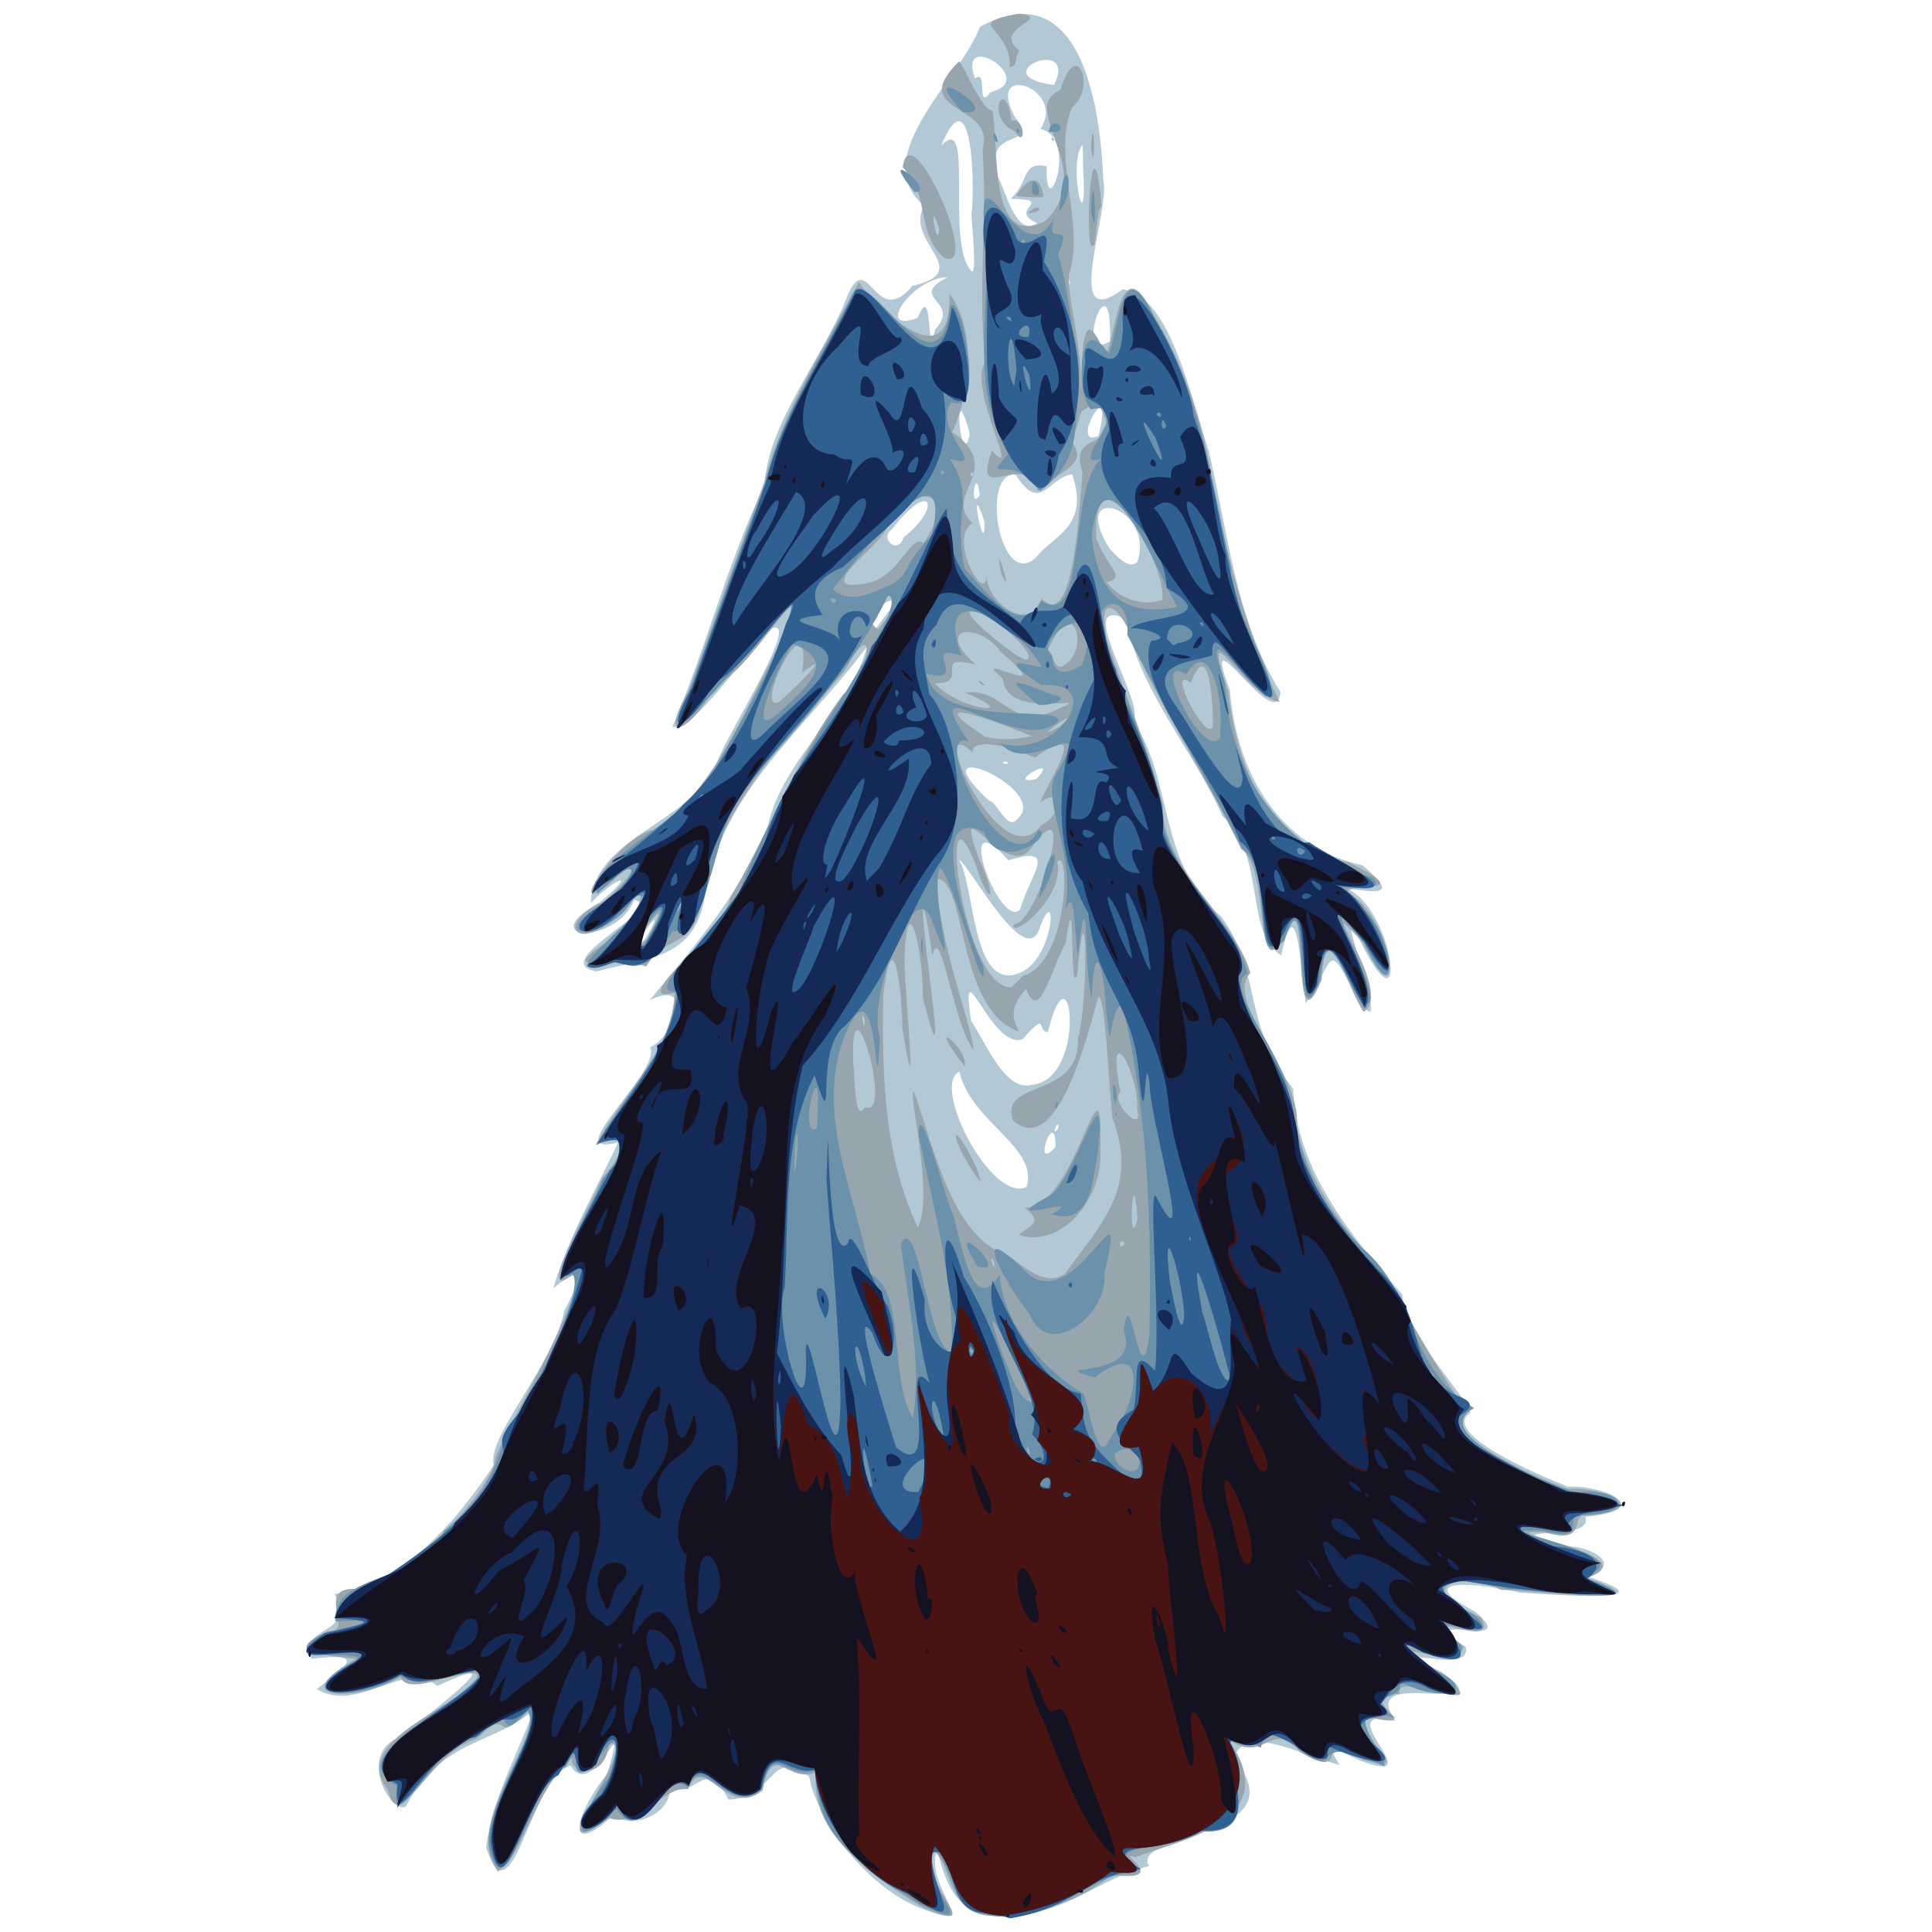 <svg xmlns="http://www.w3.org/2000/svg" viewBox="0 0 500 500"><path d="M260.14 496.102c-12.75-.557-14.937-7.628-17.624-17.183-3.727 9.292 13.107 22.084-4.98 14.617-14.686-6.222-26.355-23.71-28.126-33.745-10.207-7.945-8.684 5.59-20.852 5.94-6.238-11.613-8.405.206-15.23-3.2.627 7.08-10.349 11.28-14.355 7.117-14.037 12.61-9.252-1.897-1.787-10.543 5.7-20.483-3.46 7.836-9.57-2.163-10.72 3.552-14.94 41.246-21.817 21.24 1.561-12.946 9.125-26.208 12.205-35.575-10.331 9.022-23.81 7.352-32.955 24.872-3.593 2.533-13.463-14.207-.717-18.275 7.043-6.334 30.396-23.107 8.876-12.862-8.44-7.183-20.54 7.365-31.236.779 9.096-6.843 12.133-9.388-1.409-7.832-2.8-9.515 11.28-5.286 6.075-16.748 18.088-2.859 31.61-19.082 41.143-33.335-1.936-7.401 15.887-26.546 18.258-40.057 3.793-6.829 5.747-13.08-2.839-5.73 3.567-12.818 12.74-28.762 16.75-37.767-15.89 4.16 11.042-17.778 8.363-24.621 6.76-3.466 11.243-17.903-.208-12.146 12.397-14.982 23.048-27.028 30.597-45.117 3.975-17.731 21.09-29.306 25.718-46.49-15.006 20.443-38.166 37.87-42.047 64.921-2.682 16.094-14.932 15.689-28.039 19.214-13.174-2.501 18.6-16.34 9.846-18.544-4.934 12.108-26.649 10.471-8.85.568 10.347-8.719 3.627-6.027-2.449.237 1.029-17.699 26.845-20.47 32.995-37.261 3.616-8.498 21.178-36.181 14.015-33.834-7.48 6.764-20.016 26.585-25.877 25.52 8.826-20.496 14.126-42.343 23.842-62.492.78-15.892 14.602-32.1 20.911-47.68 5.855-15.508 7.288 8.053 17.397-3.947 16.49-3.904-2.3-11.232 2.976-20.733-14.9-12.712 9.35-32.617 14.495-46.318 26.403-14.315 31.192 21.377 31.891 39.556 1.95 8.188-10.914 40.208 4.95 28.426 12.208 1.218 17.772 28.075 22.242 41.43 4.99 20.36 6.872 43.957 18.66 62.756-.904 12.015-21.577-22.683-13.077-.506 1.657 21.31 12.638 40.583 34.342 45.354 9.743 8.219 3.76 7.038-4.517 5.884 12.423 4.312 16.777 39.169 4.388 14.68-10.158-19.792 10.778 32.458-1.901 12.784-7.384-14.813-5.236-8.509-12.659 2.383-1.188-6.682-2.187-31.91-6.382-12.423-9.574-5.783-3.845-26.14-15.2-36.044-7.486-17.027-22.11-33.38-24.791-50.898-14.411-7.054 5.172 22.143 1.718 26.253 10.88 16.77 5.934 36.206 22.76 50.655 10.697 14.607 5.32 27.982 18.6 44.516.848 21.049 14.692 37.798 28.243 53.276.832 10.46 15.227 24.487 17.64 30.557-7.975 5.354 17.697 16.159 25.094 19.136 10.63-.223 22.696 6.063 4.642 7.86 2.466 7.124-25.626 1.536-6.2 7.7 5.818-.956 17.53 4.53 6.41 7.67 23.745 7.433-9.075 4.716-17.276 4.212-9.067-2.262-29.416-4.545-11.427 4.968 12.788 10.871-17.919-1.21-2.435 9.137 1.717 8.13-24.11-2.407-6.312 6.412 17.979 12.94-22.826-2.235-11.827 12.7-18.248-4.33 9.14 16.604-7.893 10.767-4.849-1.728-11.329-6.422-6.597.653-11.064-2.957-24.53-10.823-27.444-1.668 17.563 20.754-26.95 18.954-21.927 27.828-14.196 3.706-20.123 12.006-37.21 13.159zm5.504-188.924c3.336-10.19-14.357-16.733-17.354-29.844-7.52 3.555 8.422 34.19 17.354 29.844zm7.524-10.34c.085-11.143-6.475 7.263 0 0zm.696-4.76c.363-3.385-2.247 2.796 0 0zm-6.732-11.368c14.44-1.293 10.154-38.532 4.055-13.586-3.046-.155.187-5.843-6.472 1.784-8.075 3.228-16.47-25.038-13.399-4.671 3.435 4.777 8.818 18.706 15.816 16.473zm-3.58-28.787c9.478-3.313 10.213-24.456 5.605-11.982-3.587 11.962-18.447-16.455-20.96-17.424 4.146 6.915 3.322 33.898 15.355 29.406zm-96.425-9.192c5.572-9.276-.766-2.486-1.938 2.316zm96.889-7.397c2.307-8.562 10.397-16.923-3.006-12.669-15.059-16.875-2.216 18.494 3.006 12.67zm-.546-23.544c8.425-7.817-26.975-22.608-7.553-4.638 2.436.558 4.702 8.246 7.553 4.638zm4.768-10.205c6.593-7.097-8.93 2.076 0 0zm-7.367-4.001c-.222-1.31-2.883.437 0 0zm-31.946-37.996c7.505-8.62-6.697-1.847-2.485 3.794l.362-.87zm39.282-15.401c4.059-5.383 14.021-7.86 9.237-21.444-6.292.884-8.087 10.4-14.671.003-9.303-.289-3.864 30.416 5.434 21.44zm26.21 1.116c4.465-14.361-18.022-20.753-7.262-3.295 1.321 1.265 5.023 5.891 7.263 3.295zm-60.582-6.208c10.108-7.994 7.264-15.371-3.032-2.084-3.316 2.245 1.545 6.806 3.032 2.084zm20.951-4.08c-4.536-13.714.277 10.982 0 0zm-1.227-6.907c-.947-8.704-2.918 4.59 0 0zm-2.571-15.76c-4.708-17.81-2.367 10.993 0 0zm33.286.487c4.57-18.025-8.087 3.501 0 0zm2.973-24.502c.703-23.263-9.862 6.164 0 0zm-45.197-3.135c6.9-7.537-7.483-7.866 3.136-13.436-8.906-.002-19.13 14.719-7.713 10.529 4.224-10.494 2.111 12.282 4.577 2.907zm34.907-11.94c-.866-3.309-1.507 2.635 0 0zm-25.564-17.383c1.081-9.182-.044-36.825-7.824-18.164 8.773-9.305 1.023 24.915 7.721 32.291 1.628 2.475.27-12.36.103-14.127zm17.006 1.89c-8.036-3.593 5.222-6.078-6.846-6.307 4.92-4.538 2.811-9.8 9.341-8.41-.568 16.167 8.585-7.124-1.62-9.702 6.936-10.462-14.562-17.758-6.615-3.053 7.055 8.836-8.933 1.666-4.296 15.703 1.9 3.242 4.56 15.537 10.036 11.77zM280.138 37.5c-4.055 4.755 1.476 27.46.146 5.525l-.01-2.695-.137-2.83zm-6.837-1.562c-1.25-1.805-1.874 1.748 0 0zm-17.005-12.065c12.888-3.147-8.808-16.755-3.962-3.526 3.446-2.842.196 8.678 3.962 3.526zm16.535-1.884c6.324-13.353-19.044-2.406 0 0z" fill="#b2c9d5"/><path d="M258.681 495.807c-13.712.815-11.586-11.796-16.784-16.634-4.822 8.28 14.75 21.928-2.952 14.587-12.777-7.928-29.93-19.424-27.654-35.09-7.803 3.135-11.29-8.581-13.912 4.658-9.362 7.693-15.034-10.255-19.317-.272-5.595-1.409-13.132 10.452-20.462 7.395-20.526 15.07 8.758-19.815.093-19.316-1.297 10.795-11.621 7.023-9.379 3.6-9.322 7.265-12.757 25.022-19.416 29.633-9.617-12.506 12.118-35.375 7.64-41.344-9.804 9.728-3.415-2.42-13.273 7.023-12.206 3.518-20.153 25.509-22.832 13.233-10.01-12.548 15.99-20.285 23.262-28.807.328-5.35-18.068 5.696-20.03-.51-9.822 6.332-30.71 6.57-12.447-4.11 5.437-1.589-23.576-.061-6.179-7.805 7.33.713-4.828-12.432 8.68-10.687 13.737-5.892 33.048-24.222 34.635-34.481 4.637-11.524 18.231-31.968 22.09-48.931-14.715 13.638 2.979-16.883 5.403-23.08 6.24-7.474 7.358-11.876-1.691-8.596 7.9-14.533 19.958-24.715 20.434-39.33-12.971 3.167 13.163-16.037 14.35-24.527 10.425-17.64 17.07-36.27 29.307-52.775 7.267-5.786 8.643-21.615.394-6.03-15.87 18.514-34.366 36.94-37.688 62.363-2.754 9.378-8.62 6.03-13.768 14.155-7.89-3.049-25.03 3.183-9.023-7.029 8.552-6.692 11.309-19.316 1.025-5.403-10.153 8.676-15.51 1.239-2.928-4.393 6.938-5.66 12.865-15.198.827-3.967-11.813 8.845 5.265-15.46 12.88-14.5 16.69-12.786 23.518-33.261 33.338-51.15 7.246-20.026-9.964 11.754-18.237 13.41-5.019 11.396-15.651 17.127-6.82 1.545 6.445-17.793 13.2-36.688 19.514-53.803 4.356-17.55 15.651-35.188 24.49-51.8 3.856 5.536 24.212 26.472 23.446 2.904 7.518 9.987 4.953 27.52.706 35.858 14.2 9.737-2.906 16.294 5.29 23.556-6.778 4.218 4.05 22.555 3.612 12.913-.457 7.43 11.058 16.022 14.295 6.663 8.455 8.738 9.692-24.083 10.566-32.676-4.247-12.058 12.105-4.282 3.76-18.31-6.057 3.97-2.767.229-6.6 10.337 4.386 5.822-2.208 7.113-8.69 12.79-3.125-11.267-17.283 4.628-11.947-10.449 8.018 8.653-6.335-15.892-1.74-22.923-1.938-18.054.63-38.104-.679-55.052 3.631-12.042-19.697-9.128-6.294-22.546.583-1.912 5.3 11.81 8.843 12.599 1.843 8.43-1.287 36.093 13.606 28.563 13.976-13.173-7.33-29.194 4.002-33.961 4.224-14.05 9.415-.569 3.018 4.483-5.343 12.883 3.497 30.153-.805 43.323-.372 7.064 3.771 19.442 2.926 29.771.728-2.57-.638-27.27 6.627-8.618 2.852-7.605 3.985-28.013 12.324-10.86 8.207 13.264 13.419 30.19 15.515 44.691 3.534 18.845 9.344 39.342 17.099 55.56-9.177-1.589-20.978-25.853-13.27-2.629 2.275 19.567 10.233 39.37 31.162 44.162 18.677 9.128-.536 4.639-.375 7.962 11.342 4.4 15.62 36.312 4.091 12.85-14.68-16.276 8.595 12.508.166 17.87-4.5-6.535-9.637-27.166-10.89-8.279-8.53 20.686-2.668-29.15-9.314-11.307-8.413 14.12-3.773-17.482-11.455-22.52-8.57-17.847-19.724-34.501-27.775-52.474-1.28-7.386-9.96-17.161-7.095-1.931 5.305 16.197 10.316 26.433 14.64 43.29-.522 15.892 18.352 28.59 22.582 43.16-7.03 7.322 13.205 25.752 12.06 39.62 2.577 13.87 10.774 25.295 24.051 40.294 5.183 10.566 15.19 26.984 19.924 33.682-7.82 5.84 19.473 17.694 26.149 19.921 9.694-.689 22.313 5.659 4.784 6.925-4.686-.536.921 7.639-10.698 4.33-17.48-.823 28.41 5.947 10.75 11.79 23.674 8.042-14.644 3.172-22.154 3.063-11.87-5.274-23.153.158-5.185 7.13 5.32 9.808-20.128-4.768-4.496 7.617-1.598 7.592-25.273-5.456-6.01 6.82 16.725 13.19-12.84-1.552-10.494 5.413-13.958-.328 9.132 10.028-8.546 5.872-3.475 5.117 13.688 15.419-.995 11.18-13.654-9.078-2.212 6.35-16.301-2.059-7.414-8.886-9.014 3.31-18.437-3.132 14.414 20.853-11.307 25.535-24.188 30.368-5.438-1.757 9.707 6.485-6.043 4.56-5.12 4.554-17.312 10.68-29.088 10.604zm111.47-140.2c-2.13-.431 1.51 2.204 0 0zm-94.53-25.993c9.234-12.772 19.166-22.093 12.337-40.059-1.14-9.05-1.763-31.402-3.69-31.72-2.894 10.344-10.745 42.36-22.179 32.07-3.344-10.847 17.329-5.132 16.883-21.14 2.855-10.1 2.249-44.388-.176-16.526-2.173 6.74-.326-27.825-2.975-8.241-3.75 6.51-6.796 21.1-10.255 11.965-4.256 4.668-3.682 7.398-1.918 10.968-15.852-5.278-13.519-38.749-20.906-39.436-.783 13.33 9.175 39.206 9.254 44.358-5.567-7.424-8.413-33.657-10.766-24.541-.747-7.127-3.616-21.099-1.824-4.602.724 8.552 5.836 41.275-.604 15.275.405-10.506-4.18-31.098-4.726-8.946.11 9.102 3.822 43.781-.573 16.957-.019-10.404-2.555-28.602-4.92-8.387-.36 20.26.142 41.427 8.946 60.078 4.363-8.381-2.888-36.203-.972-35.093 5.716 16.367 10.085 37.785 24.822 42.621 3.715 2.74 9.407 7.986 14.242 4.399zm-11.893-9.957c1.83-2.177 7.129-3.126 1.336-7.143 13.582.929 20.538-45.12 19.697-14.566.834 11.188-9.235 25.18-21.033 21.709zm-10.94-14.963c-7.629-10.91-6.712-16.694-.085-2.44l1.16 3.596zm-3.188-28.771c-11.198-14.477 1.448-4.122 0 0zm7.615 50.542c-1.923-3.063.803 4.21 0 0zm33.878-4.671c-1.645-2.173-1.729 2.596 0 0zm3.297-6.576c-1.39-17.264-2.505 10.967 0 0zm-.08-28.115c.386-10.297-8.344-24.292-4.33-4.505-2.922 2.458 6.163 11.432 4.33 4.505zm-70.487-.605c7.797 3.575-4.19-37.514-2.969-10.892.377 1.221.14 15.842 2.969 10.892zm0-22.525c-1.47-4.042-.058 4.993 0 0zm41-11.48c11.882-3.375 12.086-33.951 8.787-29.407 2.07 9.04-12.178 20.42-11.277 16.101 5.916.67 17.387-38.009 4.285-19.374-6.61 8.194-20.345-17.274-13.336 2.262 4.968 10.544 3.187 13.944-.94 1.323-9.953-24.716-3.214 33.047 9.461 32.107zm-97.412-9.506c10.032-18.407-9.159 8.717 0 0zm9.063-9.408c-.098-2.74-2.404 3.93 0 0zm92.98-19.981c5.3-2.517 5.813-10.342-.299-5.94 3.717-8.155 12.55-21.306-1.385-11.569-7.393-3.607-16.779-4.978-15.957-1.275-12.854-12.122 7.268 33.054 17.642 18.784zm-2.405-23.056c-5.318-2.267-31.544-12.583-12.18.07 3.938 1.151 8.217.69 12.18-.07zm7.131-2.505c8.28-6.973-9.672 5.377 0 0zm39.716.205c.046-7.802-1.165-23.312-5.734-11.541-6.498-4.848 3.627 15.091 5.734 11.541zm-42.158-3.866c15.712-6.522-11.155 3.387-12.209-8.796-9.883-8.077 15.885 6.972-.438-6.77-5.725-8.024-17.75-6.728-6.59 3.18-11.862-3.067-.883 4.884-10.557 4.84 6.075 7.004 23.652 9.01 7.802 2.438 9.437-1.478 12.142 9.407 21.992 5.108zm-18.18-7.562c-1.208-1.92 3.573 2.044 0 0zm-51.95 4.875c2.996-2.632 15.457-14.621 5.973-7.63 2.835-20.96-13.143 10.514-5.974 7.63zm73.671-9.49c6.96-3.633 2.687-19.832-4.169-3.696 1.296-.997 1.405 5.543 4.17 3.696zm-9.25-3.105c-5.9-9.55-25.505-17.37-7.947-3.235 1.212.81 9.436 7.946 7.948 3.235zm-38.745-6.334c15.798-19.024-8.437-4.04 0 0zm73.567-7.516c.912-10.546-18.335-41.552-17.146-15.879 2.886 7.687 8.094 10.153 2.651 11.272 3.225 4.346 9.422 6.423 14.495 4.607zm-75.844-4.453c8.095-2.056 10.53-12.724 14.007-10.255 9.776-13.917-3.053-16.622-9.632-3.677-1.434 4.25-20.788 17.383-4.375 13.932zm27.09-28.085c-1.246-1.749-1.246 1.749 0 0zm7.122 26.019c-2.654-11.921 3.587 7.427 0 0zm-14.984-82.077c-7.312-6.518-3.385-16.203-10.598-23.358 1.847-14.814 20.914 28.127 10.598 23.358zm-1.157-7.48c-3.16-9.716-.473 6.582 0 0zm39.06 3.946c-1.19-8.898.919-32.879 2.974-9.672-1.76.909-.945 13.02-2.973 9.672zm-16.055-7.99c3.004-3.132 4.792-.002 0 0zm-3.053-4.507c3.528-5.739 6.666-4.833 6.965.432-2.328-.027-4.667.14-6.965-.432zm19.289-12.973c1.088-11.142 1.088 11.143 0 0zm-19.735-3.641c-7.886-3.633-2.418-15.018-.8-2.727 3.421-1.218 3.96 7.678.8 2.727zm-1.275-16.67c.546-10.494-12.787-10.993 2.462-13.787 9.202 1.24-7.706 3.757.123 9.61-1.19.572-.54 4.587-2.585 4.177z" fill="#96a5ae"/><path d="M259.652 496.027c-14.254-.11-11.888-11.648-17.875-17.586-5.148 9.49 14.485 23.088-4.088 14.133-12.098-8.286-29.262-17.917-25.354-34.982-8.82 4.622-11.783-8.444-15.444 5.716-8.883 6.575-15.047-10.265-18.84-.75-6.147-5.692-11.453 16.31-18.53 5.538-13.852 13.656-9.038.515-1.867-8.13 4.164-14.326 1.298-10.095-5.433-1.886-6.772 3.907.387-11.847-5.82-.823-9.636 3.42-15.085 39.746-19.92 20.478-.717-11.55 14.198-30.809 10.03-35.043-9.236 10.272-2.061-4.476-12.396 6.485-10.648-.195-23.345 29.33-21.409 12.99-15.356-7.966 18.352-21.095 22.18-30.104-9.227 1.86-16.937 4.761-21.327 1.664-9.498 6.065-30.453 6.736-12.325-3.512 8.011-4.082-23.709 1.317-6.965-7.744 8.196-1.464 15.804-3.914 2.564-2.823-1.156-13.155 23.408-9.63 28.092-23.442 11.949-9.635 13.838-18.108 16.206-25.923 7.6-10.275 21.098-38.111 16.75-40.707-8.33 5.56 5.927-18.106 7.998-24.271 5.802-6.5 9.06-13.755-1.493-9.041 8.308-14.453 19.408-24.642 20.691-39.592-10.228.336 15.27-18.872 16.943-27.811 7.433-17.667 15.896-33.172 26.454-49.067 3.838-6.719 15.758-24.692 11.35-25.664-7.31 15.349-19.84 30.424-32.219 44.008-14.051 9.83-11.448 40.755-23.359 43.003.898-3.31-5.907 13.666-13.99 7.491-25.286 9.013 16.98-18.373 3.922-16.748-4.787 11.135-25.12 12.42-7.787 1.649 10.36-8.387 8.653-13.24-1.656-2.263-3.934-7.605 24.164-19.666 30.032-31.703 7.09-13.096 19.622-34.339 20.052-43.171-8.955 8.93-24.074 29.828-29.717 30.5 8.643-20.203 14.447-41.515 23.306-61.624 2.893-16.962 14.945-33.381 22.382-49.563 4.081-7.183 22.044 29.38 25.207 3.369 2.97-2.896 9.106 29.22.297 24.888-5.497 7.34 10.313 18.025-.535 14.738 6.846 10.328.695 13.817 3.882 28.432 4.776 5.1 14.778 18.808 19.766 8.288 12.09 8.096 6.793-29.132 15.643-36.747-9.747 3.504 10.107-15.524-2.76-12.762-3.759-3.75-3.525-26.714 4.73-14.272 2.95-9.269 3.69-27.282 12.416-8.112 11.511 19.903 14.264 41.793 19.185 63.548-1.357 9.47 15.084 32.161 9.006 33.184-7.326-6.245-16.999-21.85-10.637-3.574 1.114 24.489 15.462 43.418 38.352 50.529 5.136 6.104-18.379-2.27-2.72 8.03 8.825 7.177 9.515 28.53.476 8.835-17.088-22.497 9.537 21.28-1.012 14.935-4.95-7.238-8.854-21.874-10.496-5.295-7.593 18.975-2.081-31.273-9.242-10.315-9.062 9.257-2.33-18.258-10.886-23.909-9.477-18.621-20.213-36.835-29.722-55.203 1.215-13.366-12.643-8.327-4.821 3.744 4.618 14.245 9.773 24.47 13.847 40.093-1.362 15.657 18.574 29.072 22.08 43.717-7.346 3.728 12.012 23.253 10.539 33.78 4.77 15.708 5 22.205 18.818 36.995 15.606 13.271 10.791 30.25 29.29 41.813-12.361 6.466 17.973 19.086 26.301 21.874 12.37-1.663 16.139 5.81 1.387 5.71-5.012.174 2.48 7.273-9.866 4.121-20.625-.974 30.001 6.413 10.002 11.843 24.886 8.747-11.45 2.825-19.318 3.237-10.453-4.377-26.127-2.323-8.33 6.683 9.778 10.3-20.121-4.61-3.55 7.807 1.898 10.922-24.761-8.869-9.298 5.38 16.975 6.938 3.35 9.984-6.952 3.82 3.213 6.127-12.652 2.646-.548 9.741-15.594-4.314-3.491 7.848-2.955 12.447-10.185-4.298-12.895-5.104-15.89-1.397-7.13-.192-13.46-13.82-16.196-3.373-20.697-11.572 7.8 23.304-15.463 21.621-8.789 6.1-26.848 2.273-16.095 10.25-12.753.775-18.51 11.235-35.07 11.825zm34.837-120.962c-15.074-1.56 3.454 13.53 0 0zm-27.776 1c-1.173-4.436-1.555 1.535 0 0zm20.762-4.205c7.16-9.092 9.871-26.322-4.13-15.355-14.64-4.055 12.35 1.194 7.49-12.024 1.546-14.984 4.315 18.972 6.634 1.017.53-28.59-.24-57.764-7.064-85.586-3.665 1.349-2.495 16.611-4.149 1.533-.473-10.946-3.08-19.942-3.699-3.216-2.162-6.1-.715-35.396-3.62-10.87-1.172-8.973-.633-17.958-3.324-11.77 2.95-14.307-6.268-28.675-2.371-35.138 10.752-18.18-6.632 1.286-14.321-8.122 14.488 4.595 28.06-16.209 10.622-15.021-13.06-8.582-2.898-4.891.065-4.637-7.462-13.301-28.458-23.186-20.734-2.892-11.157-3.922 2.575 7.575-9.208 4.575 3.875 14.674 34.583 7.798 34.287 12.21-9.681 9.778-37.878-15.76-23.315 5.265-10.546-3.519 9.76 38.973 18.114 23.004 4.653 1.216-10.248 11.676-14.11.462-15.706-7.526-4.03 27.171-.13 34.882.962 12.336-8.088-24.164-11.288-25.591-2.94 7.467 5.573 33.088-1.743 14.54-4.266-15.445-17.43 19.752-13.745 29.453-1.374 24.384.095-21.91-8.758-1.377-8.672 20.223 2.62 42.121 6.26 62.441 9.453 4.93 4.625 26.416 11.016 37.525 2.41-14.992-1.183-29.041-3.086-45.258 4.538-8.613 6.826 26.842 13.079 28.15.914-18.345-4.886-37.938-8.481-56.36.072-11.097 7.33 18.289 9.026 21.066 2.49 9.342 5.17 25.67 11.94 15.171.85 14.059 13.734 26.319 21.518 30.598 1.622 2.408 3.696 20.544 7.225 11.325zm-21.216-32.111c-6.146-7.543-15.79-25.462-1.206-11.049 12.98 13.724 27.39-27.228 20.735 1.005 1.156 10.048-14.39 23.075-19.529 10.044zm-13.31-12.045c-9.487-15.121 9.737 3.064 0 0zm19.241-13.505c10.432-5.909-17.244 4.347.063-5.122 6.37-5.04 14.4-35.337 11.89-10.98-1.235 6.63-1.678 19.593-11.953 16.102zm16.504-26.04c.704-1.298.218 2.102 0 0zm-15.63-1.759c1.419-3.715.338 2.231 0 0zm15.47-.556c-1.643-9.302 1.458-3.654 0 0zm-50.161-40.785c.301-8.636.925 8.413 0 0zm30.485-12.399c2.94-17.76 7.55-12.55 0 0zm-.4-50.434c-6.949-5.944-9.008-7.626 4.12-2.345 5.854 1.128-3.335 3.345-4.12 2.345zm-1.25 180.631c-3.148-8.069-15.862-34.914-7.691-12.306 1.629 3.557 3.828 12.178 7.69 12.306zm104.316-6.084c-2.283-4.883-3.295 1.025 0 0zm-119.697-7.439c-2.204-.927-.156 2.386 0 0zm-45.375-52.604c-.184-13.547-1.868 17.034-.175 2.688zm5.15-9.197c.839-17.01-5.322 7.723-.12 4.42zm-44.738-43.279c12.78-22.703-9.118 6.376 0 0zm9.243-9.487c2.375-7.614-5.072 7.317 0 0zm139.577-43.787c1.31-10.125-2.642-26.693-8.698-16.407-9.842-6.466 4.48 22.706 8.698 16.407zm-113.87-6.778c9.814-8.56 13.412-13.57 3.394-17.575-2.366 2.248-13.564 27.231-3.393 17.575zm78.184-12.018c7.294-20.333-13.795-6.803-7.709-2.556.152 5.99 4.668 4.444 7.709 2.556zm24.72-15.083c-4.831-7.902-18.874-44.863-22.208-18.342 1.567 13.316 6.6 21.307 22.208 18.342zm-88.206-1.764c-2.705-2.107-1.195 2.271 0 0zm9.591-2.189c11.302-4.044 5.207-4.562 15.04-14.582 6.099-26.897-19.916 6.556-25.659 13.937 2.77 2.678 7.43 2.325 10.619.645zm18.438-30.93c-1.874-1.747-1.25 1.806 0 0zm23.121 3.223c-6.421-8.154-13.719.303-6.49-8.305-11.124-16.306-3.978-39.554-6.463-58.644-1.684-21.61 10.012 14.155 18.19-2.324-2.776 9.034 5.272-.396.89 9.816 2.088 5.458 3.803 19.35 5.205 31.024-.592 14.818.427 22.306-9.815 30.085zm-2.404-62.664c-.925-2.454-1.514 1.768 0 0zm17.11-8.194c.66-16.158 1.919 11.889 0 0zm-8.214.132c1.108-18.094 4.911-5.795 0 0zm-37.496-5.044c-10.67-13.018 6.394.325 0 0zm30.452.306c-.375-8.119 4.258 3.11 0 0zM257.203 35.9c-.364-4.462 2.337 3.494 0 0zm5.882-1.88c.178-2.4 1.554 1.623 0 0zm8.259.041c1.415-5.37 6.3 1.159 0 0zm-22.216-5.099c-13.725-14.883 11.961 1.465 0 0z" fill="#6c91aa"/><path d="M256.986 494.823c-13.463 2.648-8.637-17.869-15.871-15.315-.378 10.123 10.653 21.921-6.08 10.68-13.94-5.252-24.186-22.094-24.098-32.153-7.196 1.753-11.246-8.126-13.81 4.739-8.493 8.022-15.166-11.302-19.056-.473-5.383-5.291-13.906 17.34-18.092 4.677-6.79 10.313-15.425 7.028-4.446-2.52 5.897-9.295 5.024-22.91-2.163-6.834-7.804 2.225-1.364-11.202-8.896 1.853-8.09 2.99-14.334 37.844-17.501 17.232.002-12.411 12.608-27.111 10.512-34.963-7.975 7.376-4.356-1.428-14.363 7.859-10.999 1.002-21.89 27.501-20.226 12.088-15.656-6.956 18.236-21.036 22.876-29.683-9.084.532-18.332 5.984-21.699 1.21-10.354 6.147-30.742 7.473-12.171-3.222 9.65-6.984-24.692 4.408-7.98-7.266 11.385-2.833 15.062-3.022 2.551-4.059 10.269-10.918 32.306-19.766 41.32-36.84 6.605-9.159-2.819-5.767 6.744-16.371 7.54-11.682 13.474-26.062 16.477-38.51-14.183 13.087 3.765-17.832 6.721-23.881 7.797-8.235 3.296-9.206-3.052-7.22 8.935-13.987 18.66-24.347 20.784-38.712-6.24-4.752 19.599-24.936 22.524-39.043 4.498-19.068 21.26-32.232 27.571-50.83 7.5-9.017 17.01-33.89 19.474-35.572.533 18.134 7.667 20.427 18.985 29.581 3.797-7.77 12.404 3.47 14.803-12.836 5.078-10.873 6.13 19.767 9.836 24.544 1.392 9.91 10.048 21.997 11.293 34.925-1.963 14.933 25.435 36.695 20.58 42.05-.869 14.988 15.05 26.274 14.687 43.34 2.041 10.392 10.154 23.612 21.474 35.36 13.486 12.368 6.471 24.867 19.421 32.144 13.46 4.689-10.573 5.853 5.112 12.926 13.451 7.302 24.363 14.333 39.512 15.769-10.21 2.013-15.638 2.369-15.197 6.93-9.71-2.704-18.758-2.338-5.294 3.623 10.484.599 17.015 4.221 10.104 8.797 22.302 7.604-27.606 1.793-35.931-.704-7.698 4.59 21.035 16.502 3.163 12.646-14.593-6.461 12.392 12.765-6.677 7.778-23.215-11.55 22.52 17.078-1.31 8.383-7.803-4.673-10.14 1.96-12.276 4.069 6.412 5.43-7.607.821-4.896 8.162 15.175 10.747-2.091 6.139-9.536 2.274 4.935 12.286-16.49-10.193-18.722-.062-17.126-7.92 9.115 23.821-13.332 22.311-8.383 5.9-28.167 2.589-15.57 10.002-15.936 2.083-15.604 9.526-33.406 12.684l-.644.064-4.23-1.63zm-19.322-108.7c10.431-19.84-12.974.758 0 0zm-11.852-1.664c-4.239-23.27-2.122 3.929 0 0zm45.5.693c2.608-5.445-6.33-1.146 0 0zm23.9-6.514c.082-3.258-12.797-7.967-1.79-13.826 1.535-8.16-.971-17.146 5.488-10.068 1.487-12.568-1.76-47.244.2-45.208 10.678 20.813-1.826-21.188-1.537-28.606-1.551-12.225-.964 17.06-2.873-3.576-1.577-18.245-11.21-22.31-13.021-40.965-10.7-18.582-8.153-42.447 1.491-60.562-.877-12.105-4.476-26.203-12.76-8.152-8.068.842-22.852-21.006-27.973-6.08-5.332 5.394-3.281 9.625-1.937 18.048 6.48 6.897 11.129 31.462 2.799 43.517-8.167 12.624-13.41 30.77-24.6 42.324-8.42 6.224-1.862 31.205-7.893 12.806-8.267 15.918-6.611 36.05-7.712 54.795-3.416 9.053 6.554 42.509 5.445 16.044.654-9.552 8.678 42.998 8.977 12.805-.327-18.67-1.983-34.451-3.624-56.435 1.035-31.898-.758 23.11 5.545 16.32.75-6.086 7.32 12.838 10.236 16.035 3.798 9.772.43 19.797-3.9 7.135-6.112-9.104 4.075 23.037 6.152 29.66 12.425 10.119.083-26.71 8.708-16.662-2.485-6.884-8.334-46.561-1.282-21.508-1.577 12.752 13.176 20.836 7.626 3.033-3.065-10.132-3.96-30.38 2.434-9.142 8.831 14.606 13.765 31.221 13.296 38.591 4.133 14.52 11.745 9.89 4.38 2.223 4.191-11.523-13.225-26.402-10.202-39.798 4.563 10.728 13.748 28.187 22.82 29.229.718 10.164 1.448 12.722 11.438 21.482 2.989 1 5.1 2.408 4.07-3.459zm-27.517-.99c2.556-1.795 2.556 1.797 0 0zm-54.108-36.362c-6.581-13.213 3.99-7.578 0 0zm62.882-8.727c1.322-2.265 1.322 2.264 0 0zm-.487-26.35c3.703-10.82 3.557.165 0 0zm-.244-128.42c.59-1.782 1.202 1.737 0 0zm-5.118-5.577c.866-3.308 1.507 2.635 0 0zm-29.544-5.43c1.878-4.13 1.156 3.142 0 0zm42.475 210.881c-4.218-2.724 2.389 3.974 0 0zm-39.254-5.635c-2.818-17.97-5.308-5.802 0 0zm-20.462-16.386c-2.34-13.535-4.326-5.338.33 3.305zm94.718 1.578c-2.067-8.708-12.41-45.355-7.447-17.723 1.595 4.095 4.516 19.577 7.447 17.723zm-66.546-7.615c-1.968-3.916-.99 4.208 0 0zm54.456-8.638c.06-8.351-6.205-29.988-3.67-9.14.438 1.897 2.733 15.83 3.67 9.14zm1.537-20.93c-.938.211.698 2.137 0 0zm45.187-59.135c-5.455-9.035-10.267-25.239-12.294-5.998-5.873 12.47-1.065-30.204-8.671-13.353-7.788 13.6-2.419-18.406-11.357-23.811-5.569-16.274-28.004-40.63-22.947-51.893 7.628-.752-5.416-4.53-5.608-2.803 2.63-4.248 25.295-1.977 9.595-10.906-.56-17.872-23.807-23.891-14.846-40.758-1.39-12.54-9.012-2.367-6.153-17.67-1.424-11.276 8.81 9.43 9.7-8.515-1.306-25.366 17.81 12.134 18.222 22.38 6.766 18.272 7.24 38.075 14.359 56.83 3.198 7.36 12.408 25.144-.935 10.265-4.74-5.072-8.792-12.909-8.53-5.075-5.61 2.043-17.908 1.659-9.226 13.331 3.359 4.781 16.91 29.203 17.082 18.018-5.794-26.022 2.506 19.805 17.241 17.023 7.708 5.37 29.285 14.754 6.87 11.1 10.75 2.989 20.293 36.56 7.524 14.873-18.79-21.89 5.619 10.23-.026 16.962zm-15.41-40.612c-3.456-2.99-1.898 3.184 0 0zm-7.687-3.231c-1.137-1.675-1.404.929 0 0zm-25.445-50.579c10.228-1.581-2.512-9.231-2.603-1.122l1.653 1.707.95-.585zm6.524-5.37c-2.145-.417 1.501 2.208 0 0zm-12.07-47.74c-9.546-14.923 6.53 18.23 0 0zm2.718-3.034c-1.428-4.734-1.755 2.77 0 0zm-1.655-3.584c-2.383-.012 1.328 2.523 0 0zm-148.347 143.06c3.534-.117 25.711-30.695 8.44-13.805-7.999 8.916-16.388 4.769-3.93-2.133 6.083-3.89 15.246-18.131 2.196-6.364-15.25 7.415 13.98-13.925 18.304-19.25 13.056-12.077 21.316-31.17 26.687-47.121 7.585-16.043-11.99 14.152-18.648 15.226-4.885 10.66-14.667 17.09-5.784 1.602 6.164-17.786 13.468-36.36 19.219-53.565 4.163-16.681 15.549-33.243 23.248-49.353 5.025-3.344 21.259 31.202 24.735 4.935 1.096-3.167 10.605 33.522-2.205 21.274 3.768 22.732-10.635 31.47-25.876 45.487-13.331 5.356-3.897 13.145-5.574 12.391-14.262 1.722 2.626 2.675 4.765 6.64-3.616-10.487 11.293-8.704 6.88-3.471-2.906-8.557-7.489 6.068-1.104 2.132-11.073 21.54-34.003 35.86-39.983 60.38 1.201 10.938-12.278 27.096-6.34 7.79-4.802 7.115-5.186 20.623-17.69 16.352-1.916.409-5.223 2.59-7.34.853zm14.976-4.954c13.884-22.922-8.32.193 0 0zm15.375-38.34c.18-3.038-3.29 2.541 0 0zm15.358-16.527c8.67-8.913 26.858-21.113 9.814-24.174-5.14-1.52-19.372 33.19-9.814 24.174zm119.704-6.474c-5.44-24.252 3.238 8.533 0 0zm-48.926-57.52c-17.82-14.627-11.39-39.52-13.093-60.037-2.703-13.063 2.738-17.613 8.056-3.87 3.893 3.736 9.546-7.814 6.909 5.638 8.742 13.882 13.169 36.126 3.842 50.016-.343 2.198-2.234 10.054-5.714 8.253zm-1.946-29.088c-4.225-8.622 1.673 12.457 0 0zm-3.264-1.304c-1.508-18.09-3.772.04-.614 4.27zm3.113-8.456c1.503-6.914-6.271.795 0 0zm-4.75-5c-2.813-1.135 1.377 2.532 0 0z" fill="#305f91"/><path d="M259.408 495.773c-13.861-.727-11.123-11.3-17.493-17.968-4.486 7.505 8.256 23.281-7.266 11.931-13.865-5.52-23.044-20.98-23.645-32.02-7.095-.889-12.601-6.598-14.235 5.42-8.704 6.682-15.093-11.625-18.476-.947-5.55-6.24-11.959 18.22-18.171 4.397-6.61 9.48-15.593 8.42-4.269-2.208 5.68-7.06 5.272-26.043-1.594-7.732-9.095 7.649-.718-13.033-8.078.142-8.782 4.276-16.747 39.603-18.791 19.498-.218-12.517 12.992-26.884 10.05-34.84-8.327 3.911-25.447 11.701-34.654 26.452.678-5.713 3.522-8.106-2.518-6.767-7.092-12.636 23.36-18.939 24.722-29.438-9.766 2.181-16.001 4.296-21.43 1.546-9.115 5.552-30.14 7.59-11.855-2.893 10.334-6.858-25.847 2.822-6.443-7.6 10-1.424 15.354-5.03 1.404-3.918 2.69-12.125 25.413-10.531 31.087-24.794 16.271-15 10.456-22.435 23.305-39.442 1.55-6.626 18.612-35.413 3.953-23.421.82-11.754 19.677-31.076 14.336-36.783-9.234 1.753 12.379-16.821 10.667-23.77 14.872-10.287-3.59-15.94 9.007-22.915 12.694-13.42 19.591-31.156 26.473-47.102 11.978-13.346 18.06-29.754 27.135-44.747 7.816-5.29 12.02-37.09 14.09-13.65-.138 14.459 15.779 13.35 21.172 24.444 1.828 6.57-26.594-29.657-28.89-3.865-10.556 17.188 21.424 39.101 2.881 59.122-12.33 17.116-19.952 38.053-34.155 53.887-5.624 24.146-3.716 49.715-6.665 74.417 3.322 6.35 9.334 18.803 16.693 26.408 6.98 25.237-3.835-45.493 3.217-15.298 1.802 14.143 2.282 26.704 11.952 35.066 10.134-8.615 5.04-27.215 4.81-39.714 1.197 8.964 9.967 24.046 7.615 7.902-2.013-13.388 5.637-24.238.848-38.353 6.569 15.06 13.017 30.089 18.246 47.878 8.717 13.79 7.628-2.767 2.373-7.991 5.898-5.08-17.339-37.694-4.274-21.263 2.707 12.34 25.575 15.964 15.177 25.066 6.947 2.065 6.464 7.96 3.934 8.19 6.757-.065 17.624 12.502 13.12-3.678-11.272 2.234.146-9.661-.138-11.587 1.272-5.532-1.074-17.133 3.815-2.84 6.635-6.23 2.783-15.531 9.923-4.51 14.19 12.174 8.935-6.719 10.262-13.908-3.183-15.29-14.219-36.966-16.194-55.875-1.97-21.194-17.713-37.004-22.252-57.578-9.297-10.954-.249-40.885-3.136-16.444 8.866 2.844 4.389-11.628 9.167-9.16 4.23-3.976-10.431-1.613 3.346-3.838-6.134-2.351.321-8-10.51-7.907 10.952-17.447-3.316-35.218-4.032-33.302 9.726-26.358 8.06 12.63 16.37 21.31-2.186 6.838 11.5 24.06 9.446 37.414 4.572 12.946 25.65 30.98 19.465 36.54 1.92 13.86 14.832 26.975 15.867 43.76 1.835 14.643 18.217 28.514 27.8 41.547.109 8.583 6.72 20.524 14.986 26.748-8.358 7.602 20.3 18.424 26.619 21.17 11.642.848 21.038 4.367 2.995 5.61-10.54-.083 7.414 7.343-9.222 4.06-18.07-2.92 10.254 7.89 15.071 8.9-16.726 3.11 15.89 9.387-1.598 7.955-12.857.953-31.596-7.556-40.732-1.122 9.467 4.963 15.78 15.58.328 7.23 6.1 6.114 8.225 13.218-4.116 9.008-18.13-9.738 23.5 17.291 2.138 9.42-8.778-5.787-11.633 1.827-13.325 4.033 6.444 4.954-7.539 1.108-4.597 6.31 3.91 6.485 10.236 11.732-3.033 5.826-9.974-5.826-2.027 7.24-13.313-.681-8.542-10.58-7.982 4.998-19.025-3.479 12.145 18.898-8.436 28.703-23.13 29.278-11.505-.975 10.374 8.194-6.454 6.072-7.47 5.711-16.43 9.83-28.156 11.391zM218.95 387.885c-1.202-1.736-.59 1.783 0 0zm58.374-1.096c-3.404-2.276-2.314 2.517 0 0zm-5.456-1.547c1.129-7.09-6.608.959 0 0zm-69.756-16.145c-2.05-22.03-.956 21.047 0 0zm-.165-14.496c-1.588 3.824.553 5.69 0 0zm50.394-5.225c-2.522-6.612-2.03 6.317 0 0zm-45.334-93.592c5.533-6.517 15.23-37.9 3.465-15.833-.147 1.801-9.478 21.438-3.465 15.833zm90.35-7.59c-.101-8.427-9.847-28.687-4.25-8.58-.134.658 6.265 18.2 4.25 8.58zm-4.98-3.379c-1.061-7.326-9.807-21.724-3.411-4.888.178 1.403 5.754 13.62 3.41 4.888zm-74.613-.609c6.245-13.412-.424-7.927-1.256 2.251zm-9.066-5.484c-.963-1.397-1.161 4.691 0 0zm1.483-2.56c3.02-6.904-4.178 5.568 0 0zm7.856-8.286c5.914-5.855 15.494-34.772 3.749-14.421-.672 1.704-9.395 17.12-3.75 14.421zm9.497-3.191c6.195-10.73 7.824-19.576 13.476-26.933-.37-12.724-20.056 9.234-5.876-1.44 1.503 10.846-14.095 21.835-10.816 31.683zm-12.473.536c3.41-6.882 15.405-37.214 3.602-16.88-4.492 6.404-7.308 15.613-4.534 15.48l-.676 3.69zm79.928.705c-4.506-7.848-.349-5.998.77-5.727-5.892-23.827-13.372 6.71-.77 5.727zm-7.561-3.656c-2.959-9.975-5.342.701 0 0zm-4.133-6.474c-5.213-3.63-2.999 3.456 0 0zm12.884-4.67c-5.813-16.209-6.871-2.362 1.134 3.991zm-9.398 1.273c2.727-5.737-7.16 1.026 0 0zm3.338-5.434c-5.858-11.011-2.066 6.083 0 0zm-57.52-15.298c13.191-.057 3.77-8.169-3.964.311.652 1.028 4.22 1.75 3.964-.311zm55.083-1.691c-1.83-3.445-1.831 3.445 0 0zm-5.24-1.654c3.997-7.288-5.336 3.17 0 0zm3.778-2.303c-1.412-2.7-.74 4.178 0 0zm-46.28-.751c-2.742-9.105-5.155-7.283-2.82-2.211-6.47 2.613 1.157 5.414 2.82 2.21zm-6.07-.938c-1.65-5.363-3.517 2.86 0 0zm-1.271-5.107c-1.507-2.635-.866 3.308 0 0zm-6.26 203.788c.426-2.197.426 2.197 0 0zm-.526-2.722c.703-1.298.217 2.102 0 0zm3.983-.798c-2.99-7.478 9.045.394 0 0zm-5.667-6.29c-.736-5.841 1.698 4.9 0 0zm4.71-22.485c-3.412-9.829-17.061-34.946-.587-16.297.225 2.104 5.68 18.998.587 16.297zm73.756-6.517c-8.527-6.95 4.387-6.91 0 0zm-89.982-7.712c.19-4.033 1.273 3.511 0 0zm89.205.76c.805-2.276 1.692.84 0 0zm50.49-78.892c-5.793-10.207-9.54-21.572-11.643-3.583-6.07 12.328.67-29.141-8.897-14.019-5.337 15.288-3.097-20.872-12.195-26.564-6.623-12.533-4.531-10.04 2.87-.47-2.181-12.109 4.718-.685 5.3-.587 5.78 3.715 42.827 18.912 17.75 15.88 9.169 2.764 21.206 36.023 7.83 14.507-17.955-19.8 3.9 9.552-.215 16.73l-.799-1.894zm-12.711-26.457c-2.982-2.506-4.059 2.678 0 0zm-7.069-1.157c-3.443-13.053-4.01.847 0 0zm9.285-1.726c-5.914-4.098 1.06 4.502 0 0zm-1.769-6.675c-2.62-7.598-21.682-7.947-4.19-.422l3.338.68.853-.258zm-187.888 27.168c3.04 1.214 25.823-31.277 8.433-14.04-14.484 11.725-10.613 1.49.317-5.461 11.533-12.817-1.492-4.22-7.711 1.25 3.57-12.62 20.705-10.024 25.014-20.235-6.672-.321 12.736-9.887 13.89-12.296 3.713-4.223 22.344-25.458 20.544-19.842-15.178 17.116-30.12 35.947-32.929 59.482-7.934 14.486.807-20.04-6.785.573.38 15.216-12.45 6.678-20.773 10.57zm15.917-6.033c12.805-21.457-8.662-.723-1.686 2.234zm7.17-15.074c.539-7.07-4.024 4.03 0 0zm4.67-5.945c3.58-11.353-6.731 6.595 0 0zm-20.501-.3c7.328-3.34-4.374 3.26 0 0zm11.003-6.291c4.408-3.587 1.505.03 0 0zm105.806-18.1c.698-8.12 4.497-1.459 0 0zm-88.88-.308c2.4-9.399 5.887-3.367 0 0zm-12.263-9.108c9.103-20.592 14.903-42.475 24.293-62.97 1.953-16.2 14.662-33.224 21.905-49.184 3.6-2.218 9.259 13.217 11.732 11.042 2.423 2.623-8.847 5.237-8.12 7.44-7.495.47 4.155-19.494-8.089-4.878-10.873 9.758-12.776 27.62-.791 27.823 4.345 3.525 6.054-2.59 2.963 7.778 4.769-8.592 8.442-8.326 10.328-4.507 1.792 4.036 8.316-7.126 1.681-3.74.856-3.298-9.649-20.127-.818-10.29 4.985 9.028 3.05-17.797 8.447-1.218 13.265 14.191-13.722 30.594-23.091 41.16-15.381 12.132-27.597 26.914-39.824 41.681l-.616-.137zm14.875-26.375c4.748-8.833 25.273-30.226 16.056-34.693-5.002 8.637-19.242 30.207-16.056 34.693zm14.48-13.818c8.124-4.996 21.1-31.14 5.803-14.526-.974 2.018-15.543 20.086-5.804 14.526zm-11.319-2.08c-1.456-3.491-.87 4.17 0 0zm2.73-4.66c7.472-10 7.69-18.957-.158-4.052-2.08 1.956-3.982 11.684.158 4.051zm19.643.927c10.828-6.704 11.92-23.023.934-5.58-.83 1.382-7.41 11.532-.934 5.58zm21.346-20.21c3.57-9.486-5.705 1.592 0 0zm3.391-7.476c-1.498-6.949-3.904 3.262 0 0zm-3.238-5.13c-2.899-5.797-2.411 7.38 0 0zm87.2 66.662c-10.237-11.614-18.069-22.756-24.701-32.375-6.944-12.244-9.505-21.935 3.552-20.133-.331-6.59 7.058.332 2.361-10.566 7.82-12.538 7.497 22.688 11.747 30.623-.961 9.663 14.897 35.515 9.887 35.161l-2.847-2.71zm-4.819-9.327c-6.076-13.183-9.662-8.512 0 0zm-5.136-13.038c-4.164-6.406-7.172-29.801-15.65-22.337 5.01 4.8 9.959 23.788 15.65 22.337zm1.184-8.75c-1.033-10.892-14.229-25.136-5.112-5.498.943 2.29 7.344 17.713 5.112 5.498zm-17.203 27.475c6.106-9.61 1.1 4.877 0 0zm7.511-2.127c-10.202-2.557 8.594-.167 0 0zm2.937-2.747c3.322-7.047 3.232.87 0 0zm-39.014-5.972c1.874-1.747 1.25 1.806 0 0zm-2.874-.43c.853-6.574 3.41-4.073 0 0zm4.247-38.632c.556-10.617 2.569 3.497 0 0zm26.63-2.415c.357-3.885 3.223 2.29 0 0zm-25.274-1.778c-5.79-2.752 3.953-2.339 0 0zm16.148-.467c-2.273-8.874-1.84-18.804 2.207-3.296-2.983.244.195 4.64-2.207 3.296zm-14.368-3.09c-6.03-9.847 5.676.599 0 0zm19.104-.243c4.382-2.833-2.043 2.695 0 0zm-33.632-.602c-5.707-5.728-2.002-34.1-1.088-11.037 3.909 7.34 7.518 3.179 1.088 11.037zm10.087-.55c-3.195 1.07.19-27.679 2.49-11.606 7.083-4.87-9.358-20.787.239-22.418-18.904 14.151-2.403-34.469-2.618-9.477 10.296 12.344 5.633 25.3 8.397 38.433-2.759 6.392-4.755-7.638-7.056 3.283l-.674 2.213-.778-.427zm7.251-21.378c-2.091-14.016-8.516-4.558 0 0zm28.972 10.973c-3.827-9.168-9.838-16.418-14.558-11.46 6.218-4.907-5.651-14.486 2.381-15.258 4.823 9.255 11.951 20.26 12.177 26.718zm-57.373.192c-16.538-3.607-1.455-26.05.567-8.367-.507 1.329 2.798 12.152-.567 8.367zm40.702.55c-1.92-2.347 3.658.105 0 0zm-7.36-1.405c-1.706-9.482.695-7.065 2.124-6.996 3.651-3.92-.085 10.973-2.124 6.996zm-59.168-.292c-.72-12.527 8.473 4.003 0 0zm75.483-.17c-7.777 1.583.982-5.887.476.687zm-34.383-1.951c.092-5.177 1.091 5.2 0 0zm-31.727-1.866c-4.308-9.79 5.963.286 0 0zm58.983.184c1.246-1.749 1.246 1.749 0 0zm.104-2.24c.996-3.888 8.598 1.067 0 0zm-25.756-3.127c-10.622-11.528 12.946-.03 0 0zm-7.251-8.282c-5.355-6.84-3.843-48.216 4.596-19.72-.293 8.878-7.431-5.076-2.08 9.11 4.68 7.98-7.48 5-1.554 11.083l-.962-.473z" fill="#142955"/><path d="M259.408 495.773c-13.861-.727-11.123-11.3-17.493-17.968-3.623 7.129 6.307 22.945-7.268 11.742-14.318-4.884-22.671-22.167-23.864-32.034-6.985.005-12.067-7.776-14.28 5.212-7.695 6.76-15.09-11.881-18.162-.917-6.16-4.51-13.436 16.064-18.955 4.849-8.424 11.374-12.857 6.056-2.832-2.24 6.082-9.678 3.761-24.757-3.452-7.287-6.847 3.049.409-13.466-7.315-.29-8.892 2.961-15.921 39.523-17.932 19.36-1.16-12.732 14.557-27.243 9.503-35.296-9.842 3.687-26.338 14.039-34.82 26.325 4.5-7.644 3.576-7.922-2.042-6.14-9.403-12.102 34.119-23.733 21.337-29.52-8.984 4.693-13.66 3.005-17.656.997-10.62 5.28-29.044 8.623-11.603-2.47 10.805-6.43-21.663.527-8.165-6.947 10.495-.76 18.01-5.99 2.564-4.489 11.064-10.33 32.122-19.655 41.308-36.5 3.11-12.141 13.437-25.482 19.56-43.127 3.984-5.43 6.746-19.318-2.49-8.53 3.218-12.589 15.628-26.715 16.31-36.939-7.33-1.445 10.057-17.96 10.289-24.483 12.038-12.017-5.347-16.099 11.272-25.374 7.257-12.65 19.062-23.51 19.316-37.603 11.157-14.702 20.523-30.5 28.724-46.666 6.467-4.737 14.308-36.186 15.06-12.565-6.051 15.416-18.138 25.561-23.962 41.836 1.414-9.864-11.53 11.32-1.145 2.396-5.594 11.777-18.907 29.469-15.876 39.707 11.414-12.603-6.981 12.446-7.068 19.097-2.935 8.964-4.593 35.352 1.35 11.862 6.222-13.362-7.476 31.86 5.435 8.205 4.912-5.889 16.582-26.317 8.478-7.124-13.028 17.608-8.755 40.92-11.282 61.67-.994 17.524-3.824 37.712-.593 53.45 1.19-8.606 1.725-27.666 7.549-9.088 11.738 3.936 8.893 34.105 11.474 8.176-3.884-13.354 1.217-16.287 1.97-.796-1.593 11.589 20.242 36.362 15.292 11.351 5.865-7.16-5.856-46.55 3.157-19.884 12.598 20.872-1.909-14.894 7.581-20.638-4.072-25.288 10.386 11.884 12.642 19.177-2.658 10.61 18.71 19.297 7.102 6.474 3.715-7.117-11.167-28.627-7.893-31.373.855 15.289 29.03 19.15 16.715 28.915 9.652 1.822 5.552 7.697 4.405 7.815 6.757-.066 17.624 12.5 13.12-3.679-11.272 2.234.146-9.661-.138-11.587 1.32-5.35-1.146-17.523 3.769-2.594 7.915-9.985 17.156 2.042 14.453 11.558 4.367-9.442 9.627-16.783 5.986-28.538 4.135 10.185 10.672 15.69 3.21 1.302-3.905-17.03-21.216-36.11-6.506-44.934.314-8.92 8.073.115 1.902-13.971 5.093 7.045 6.454 14.655.374 17.571-4.748 7.06 7.323 17.776-.15 19.902 3.633 12.19 11.183 11.45 10.026 24.342 4.287 9.554 15.152 17.385 7.696 1.294 5.814-1.024 10.356 31.37.571 11.66-8.234-.767 26.361 35.617 16.743 11.825 5.037-4.583-5.367-19.27 4.354-8.607-3.244-13.042-12.044-43.432-20.188-44.21 2.878 19.498-5.121-18.22-7.153-25.008 1.215 8.555-6.314-9.824-10.338-12.787-.666-14.267 11.586 18.335 4.476-3.71-2.62-5.125-7.293-20.771-9.935-12.032-.998-8.248-13.51-34.996-2.633-14.654 12.712 25.823-2.923-22.087-8.104-8.29-.404 10.938 9.8 37.192-1.087 36-6.184-16.469 3.946-31.34-3.722-50.333-1.602-25.991 13.893 9.218 20.102 15.762 4.95 6.396.18 5.693 2.55 16.368 10.24 12.46 12.537 25.712 14.421 38.984 5.752 15.616 24.65 30.237 29.587 42.226-4.76 6.965 12.17 18.98 12.588 22.856-6.817 9.117 20.387 16.439 26.006 21.25 6.704.506 25.084 3.027 6.391 5.024-14.744-.948 6.508 7.46-10.8 4.233-19.393-4.02 9.314 10.338 14.709 9.112-16.596 4.18 18.373 10.474-3.929 7.272-11.546 3.406-33.01-10.404-38.285.415 9.93 4.92 14.477 13.107-.113 6.668 10.408 7.571 3.79 13.808-5.957 6.107-11.915-.76 25.774 18.754 4.178 11.6-10.606-5.442-5.858-.11-10.49 1.077-10.635.206 6.464 8.437-7.529 5.836-2.165 4.998 14.294 17.042-1.733 9.7-13.36-7.735-1.095 7.87-14.48-1.215-8.202-11.316-8.097 4.996-18.864-3.155 12.42 18.834-7.857 28.956-22.714 29.568-11.514-.937 10.088 8.083-6.426 6.072-8.304 5.884-16.783 9.82-28.183 11.392zm-93.105-35.285c-1.818-6.063-.241 6.755 0 0zm24.86-3.344c-1.776-15.383-3.706-1.397 0 0zm-19.291-2.842c7.342-10.958-7.396-28.312-3.47-8.537 1.445 1.044 1.99 12.575 3.47 8.537zm-27.766-4.977c4.492-9.809 9.047-14.36 5.461-.507 6.776-6.757 9.044-29.303 2.167-16.527 1.402-18.553-13.783 20.454-7.628 17.034zm14.977-4.796c2.737-11.528-8.257 12.082-1.335 2.523zm29.641 2.967c-1.305-2.136 1.14 4.89 0 0zm-24.702-2.456c4.681-7.461.012-23.508-2.153-6.07-1.107 1.845.41 16.53 2.153 6.07zm12.883.975c-2.65-13.29-1.657 5.137 0 0zm3.038-4.038c-2.761-2.868 1.89 6.64 0 0zm-46.787-4.113c9.576-7.12 20.675-14.922 13.469-27.355 6.214-9.254 2.945-24.13-1.3-5.326-.214 9.19-12.83 27.592 1.456 13.204-1.521 10.058-19.035 18.131-11.076 5.084-10.318-4.607-17.488 13.9-3.717.518 1.865-.583-11.941 26.268-1.144 9.74-.69 3.557-3.988 10.574 2.312 4.135zm26.69-4.903c-.27-15.219-3.535 15.9 0 0zm23.143 4.065c-1.675-12.305-7.33-21.864-5.23-34.506-9.166-8.886 13.105-38.599 9.895-13.546 4.81-5.818 5.06-26.682-3.802-31.072-7.376-7.354 1.847-28.008 1.404-8.638 8.481 18.388 15.06-15.9 6.65-10.612-6.31-7.326 11.057-24.116-.521-26.764-5.898 19.747 3.208-20.205 2.016-26.301-6.803-9.387 3.82-18.923-.234-30.137 2.183-7.575 8.913-31.624.921-16.596 6.209-19.759-19.96 18.5-5.932 21.884-2.85 13.238-7.16-8.866-11.291 6.028-6.997 12.636-.089 9.517 1.874 10.222 1.65 10.077-7.677-.532-10.327 10.315 9.465-18.742-8.57 4.378-2.107 3.22 1.233 4.172-13.065 39.525-9.019 37.36 8.32-10.012 4.34-22.795 13.738-29.934-4.44 12.876-8.033 34.16-12.181 41.652-7.671 11.166-6.365 29.458-7.784 45.849 1.76 2.853 4.886-7.453 3.479 4.024 4.1 11.395-9.485 25.666 1.566 30.409 2.152 6.222 15.316-22.49 8.49-3.154-3.605 17.379 3.451-7.87 9.264 3.532 3.426 2.866 2.003 17.188 9.13 16.765zm-26.44-21.72c-7.698-14.533 11.395-12.597 3.732-5.437-1.614.17-2.837 10.078-3.733 5.436zm12.98-22.803c-10.713-6.823 7.799-11.002 2.467-24.691 2.575-16.444 1.795 17.56 7.611-1.825 3.956 13.183-13.985 9.094-8.466 24.969l-.365 2.182-1.248-.635zm-8.3-12.976c1.584-8.518 12.527-31.916 8.97-14.424-5.55-.229-3.374 19.11-8.97 14.424zm-3.44-3.602c-4.046-15.72 7-4.11 0 0zm1.214-14.728c.573-7.08 6.898-31.12 5.419-12.48.258 1.508-3.668 17.203-5.419 12.48zm16.595-22.011c-4.798-12.521 6.251-3.32 0 0zm-8.998-3.325c-.495-9.739 6.837-34.627 4.839-13.16-3.103 3.046 1.143 13.989-4.84 13.16zm16.428-9.152c.405-4.902.302 5.522 0 0zm1.799-31.271c1.074-11.135 5.706-15.74 2.286-1.341 1.342.538-3.075 4.089-2.286 1.34zm-8.287-1.811c2.44-22.527 8.971-6.89 0 0zm12.755-27.241c3.965-18.236-.828 13.545 0 0zm-3.455 1.787c.704-1.298.217 2.102 0 0zM172.409 430.99c8.865-3.31-10.543-18.524-3.607-.914 1.037 5.971 1.93-3.12 3.607.914zm184.98-2.646c-1.203-1.737-.59 1.782 0 0zm-239.358-.968c10.886-2.889 3.836-17.043-1.564-.991-3.009 1.783 1.27 2.64 1.564.99zm42.91-1.77c-1.793-1.777-.585 3.163 0 0zm191.387.068c-.777-5.75-10.387-3.101 0 0zm4.573-4.08c-5.819-15.594-14.603-5.908 0 0zm8.701-2.551c-11.441-7.783-4.453-14.414 1.994-7.151-6.557-7.672-17.39-12.167-19.322-8.1-13.898-16.76.98 15.753 4.026 5.493 2.303.015 18.133 20.255 13.302 9.758zm-226.926-2.856c6.604-9.382 8.376-30.14-6.297-14.49-8.713 3.83-14.675 19.378-3.145 4.744 10.798-5.213 13.551-11.08 6.168 2.727 2.746 2.085-6.204 16.7 3.274 7.02zm-10.443.265c2.385-5.357-4.93 4.274 0 0zm54.668.147c8.683-4.773-1.638-24.766-2.217-6.503.6.08-1.89 10.854 2.217 6.503zm161.719-.32c-6.349-2.335-15.134-10.288-4.311.5.826-.354 4.152 1.55 4.31-.5zm.094-5.699c-1.137-1.674-1.404.929 0 0zm-4.179-4.643c-6.817-8.42 5.164 9.216 0 0zm37.327-.004c-6.18-6.95-2.141 2.288 0 0zm-7.312-.776c-5.793-6.37-23.235-20.644-11.412-5.703 3.216 2.301 7.197 6.102 11.412 5.703zm2.437-2.892c-3.045-2.847.784 2.719 0 0zm-20.582-3.656c-8.013-12.092-12.742-1.583 0 0zm-219.699-.625c18.833-20.133-10.578-3.322 0 0zm249.055-3.519c-11.392-4.566-5.804.65 0 0zm-12.674-.73c-4.885-6.891-16.042-10.563-4.162-.892.275-.732 3.41 2.625 4.162.891zm13.556-.525c-1.646-1.898-1.646 1.898 0 0zm-239.561-2.223c13.366-15.18-6.298-9.99-1.906 1.22zm238.68-2.128c-3.46-3.316 1.588 3.337 0 0zm-104.44-2.071c-3.403-2.276-2.313 2.517 0 0zm76.898.122c-1.75-1.856-.606 1.921 0 0zm18.767-.47c-9.28-11.159-15.814-4.49 0 0zm-20.978-1.257c-4.46-4.215-3.336.131.321.988zm-80.142.058c1.129-7.09-6.608.959 0 0zm-132.703-2.43c-1.909-6.032-4.08 3.064 0 0zm237.723-1.438c-12.83-15.431-10.792-3.673 0 0zm-18.234-3.147c-4.691-8.73-3.426 3.253.695 1.754zm7.997-.623c-4.504-9.432-14.888-11.735-2.836-1.854.78-.544 1.911 3.802 2.836 1.854zm-218.46-4.05c6.25-10.777.904-29.84-3.344-8.823-5.224 13.034 4.859-5.337.556 11.08.65 2.14 3.83-2.525 2.789-2.257zm225.8-1.877c-2.14-8.847-20.687-18.177-10.803-3.565 3.805.968-3.3-14.407 6.557.317-.86-2.844 4.65 6.491 4.247 3.248zm-178.181-10.89c-2.198-11.34-1.592 6.983 0 0zM360.8 353.33c-8.28-11.322-7.304-3.521 0 0zm-108.46-3.955c-2.521-6.612-2.03 6.317 0 0zm-99.3-6.416c4.475-12.484-6.19 2.47-3.096 5.14l1.353-1.957 1.742-3.183zm2.324-24.172c6.44-16.113-5.344 5.194 0 0zm158.64-7.649c-.866-3.308-1.507 2.635 0 0zm-118.948-5.785c-1.82-2.233-.638 5.19 0 0zm.747-2.652c5.223-7.837 1.428-27.028-1.207-8.943.198 1.475-1.775 11.387 1.207 8.943zm-29.308-18.93c-.932-2.286-1.579 2.696 0 0zm36.55-63.095c8.362-22.058-8.396 11.962 0 0zM79.845 428.101c1.157-2.558.422 2.575 0 0zm339.937-39.026c1.496-1.728.288 2.403 0 0zm-190.157-38.841c-4.069-9.97-11.54-27.711-.948-12.85-.704 3.127 3.987 12.744.948 12.85zm112.416-.614c-3.122-7.953-5.427-17.79.986-4.643-.632-.444 2.245 9.261-.986 4.643zm5.41-1.933c-1.033-7.576 6.686 2.32 0 0zm-21.217-20.086c-10.49-15.535 16.164 8.2 0 0zm.204-12.957c-7.441-16.43 4.716-5.475 0 0zm-169.863-20.88c2.18-2.941-.636 3.436 0 0zm161.832-19.913c-1.553-4.33 2.208 3.517 0 0zm-10.633-9.659c-7.039-11.822 8.179 1.537 0 0zm44.72-6.337c-3.686-17.825-15.9-11.154-10.333-10.12-7.512 25.919 1.72-17.262-10.405-9.418-1.011 23.541-7.452-16.802-2.565-7.198 6.635 4.06 19.824 6.741 20.687 20.615-.339-6.687 6.58 8.406 2.615 6.121zm-11.959-16.086c-4.99-16.896-.992 7.97 0 0zm-48.938 12.096c-1.554-4.33 2.208 3.518 0 0zm66.341-4.398c-3.39-9.037-27.09-23.215-6.828-13.67-1.638 1.427 12.742 17.525 6.828 13.67zm-205.493.037c7.538-3.42 15.73-10.075 15.81-19.72-.435-8.46-5.736.798-.746-9.013 9.841-2.31 18.051-15.819 15.625 1.621 2.878 8.47-9.018 11.553-5.847 8.053-.815.91 12.271-20.243-1.481-10.656-5.123 11.025-12.948 27.1-8.955 29.115-5.198-4.81-8.824 2.143-14.406.6zm135.4-2.788c-8.313-21.07 5.744 9.77 0 0zm-136.177-7.252c9.036-4.862-2.344 5.218 0 0zm145.062-.794c-5.775-14.202.679-11.855 0 0zm-120.83-.772c-.113-3.026 2.238-.257 0 0zm-17.767-1.732c6.989-11.145 1.738 2.884 0 0zm69.102-3.88c-2.68-7.48 4.327-.975 0 0zm118.453-1.392c1.404-.929 1.138 1.674 0 0zm-182.31-.703c2.284-2.772.376 2.388 0 0zm50.218-.01c2.297-2.096-.563 2.637 0 0zm5.615.287c1.307-5.428 3.057.078 0 0zm62.674-1.616c-1.065-4.33 2.393 4.942 0 0zm51.358-.938c-11.998-15.178 25.326 5.059 6.233-.791-2.453.83-4.54 6.51-6.233.791zm-100.646 1.257c3.703-9.996 5.152-5.91 0 0zm54.84-.685c.589-1.782 1.202 1.737 0 0zm-130.874-1.23c2.297-2.095-.563 2.638 0 0zm189.223.158c4.772-6.354 13.755 4.508 0 0zm-19.353-.878c.59-1.782 1.203 1.737 0 0zm-47.405-7.814c-3.988-2.916 4.53 1.504 0 0zm-41.054-1.204c.397-2.723 1.708-.662 0 0zm39.004-1.664c-.437-3.424 2.274 2.798 0 0zm-37.557-2.967c1.203-1.736.59 1.783 0 0zm-53.387-.609c1.246-8.367 9.17-8 0 0zm109.725-11.916c-4.673-12.99-16.658-31.904-11.72-43.388.735 13.891 8.174 21.636 7.796 30.078 3.427 1.991 12.97 32.418 3.924 13.31zm-55.363 4.482c2.526-2.659 2.527 2.66 0 0zm-47.135-3.168c3.194-7.32 7.672-7.57 0 0zm33.277-6.128c-1.646-3.618 6.597 2.094 0 0zm16.783-.912c.925-2.454 1.514 1.768 0 0zm-19.728-1.225c-.24-10.602 14.607-27.706 3.038-8.104.805 2 .105 9.312-3.038 8.104zm-46.412-9.036c5.767-10.005-3.264 10.317 0 0zm2.285-5.62c3.61-7.944-.194 4.326 0 0zm54.842-3.885c-4.44-5.876 6.136 5.393 0 0zm46.548-21.238c1.514-1.768.925 2.455 0 0zm-.488-3.14c.346-3.393 1.112 3.395 0 0zm14.413-22.37c2.837-4.401 7.734 1.17 0 0zm8.985-.48c2.37-4.734 2.425 2.633 0 0zm-91.285-1.645c.864-4.209 1.322 1.39 0 0zm97.009-.166c-1.079-5.402 6.422-.723 0 0zm-104.367-1.418c1.157-2.558.422 2.575 0 0zm-3.48-.244c-7.38.757 2.162-3.736 0 0zm110.41-2.234c1.646-2.173 1.73 2.596 0 0zm-109.191-1.178c1.202-1.736.59 1.782 0 0zm88.01-39.606c-.585-3.8 1.561-1.488.347.61z" fill="#481413"/><path d="M260.292 495.769c2.137-.698.211.938 0 0zm4.374-3.567c4.42-6.83 1.104 5.318 0 0zm-24.756.622c-13.195-8.861 5.014.529 0 0zm38.74-3.525c2.7-.845 1.726 1.59 0 0zm-45.24-1.321c-1.501-2.208 2.145.417 0 0zm-6.905-3.996c-11.262-4.907-13.358-20.724-15.722-26.47-6.985.006-12.068-7.775-14.28 5.212-7.695 6.76-15.09-11.88-18.162-.916-6.16-4.51-13.436 16.064-18.955 4.849-8.424 11.374-12.857 6.056-2.832-2.24 6.082-9.679 3.761-24.757-3.452-7.288-6.847 3.05.409-13.465-7.315-.288-8.892 2.96-15.921 39.522-17.932 19.359-1.16-12.732 14.557-27.243 9.502-35.296-9.84 3.687-26.337 14.039-34.82 26.325 4.5-7.644 3.577-7.922-2.041-6.14-9.403-12.102 34.119-23.733 21.337-29.52-8.984 4.692-13.66 3.005-17.656.997-10.62 5.28-29.044 8.623-11.603-2.47 10.805-6.43-21.663.527-8.165-6.947 10.495-.76 18.01-5.99 2.564-4.489 11.064-10.33 32.122-19.655 41.308-36.501 3.11-12.14 13.437-25.481 19.56-43.126 3.983-5.43 6.746-19.318-2.49-8.53 3.218-12.589 15.628-26.715 16.31-36.939-7.33-1.445 10.057-17.96 10.289-24.483 12.038-12.017-5.347-16.099 11.271-25.374 7.258-12.65 19.063-23.51 19.317-37.603 11.157-14.702 20.523-30.5 28.724-46.666 6.467-4.737 14.308-36.186 15.059-12.565-6.05 15.416-18.137 25.561-23.961 41.836 1.414-9.864-11.53 11.32-1.145 2.396-5.594 11.777-18.907 29.469-15.876 39.707 11.414-12.603-6.982 12.446-7.068 19.097-2.935 8.964-4.593 35.352 1.35 11.862 6.222-13.362-7.477 31.86 5.435 8.205 4.912-5.889 16.582-26.317 8.478-7.125-12.98 17.45-8.708 40.608-11.239 61.18-.766 17.643-4.152 38.19-.65 54.218 3.681-21.251 2.068 21.191 9.825 3.365 2.51 13.47 1.136-12.112 4.01 5.9-1.734 7.888 1.48 25.765 5.717 19.384-.119 7.842 12.107 34.302.484 16.73 1.493 18.038-.007 35.122.709 51.353-4.504 2.922 9.892 11.222 4.115 9.001zm-60.202-23.494c-1.818-6.063-.241 6.755 0 0zm24.86-3.344c-1.776-15.383-3.706-1.397 0 0zm-19.291-2.842c7.342-10.958-7.396-28.312-3.47-8.537 1.445 1.044 1.99 12.575 3.47 8.537zm-27.766-4.977c4.492-9.809 9.047-14.36 5.461-.507 6.776-6.757 9.044-29.303 2.167-16.527 1.402-18.553-13.783 20.454-7.628 17.034zm14.977-4.796c2.737-11.528-8.257 12.082-1.335 2.523zm29.641 2.967c-1.305-2.136 1.14 4.89 0 0zm-24.702-2.456c4.681-7.461.012-23.508-2.153-6.07-1.107 1.845.41 16.53 2.153 6.07zm12.883.975c-2.65-13.29-1.657 5.137 0 0zm3.038-4.038c-2.761-2.868 1.89 6.64 0 0zm-46.787-4.113c9.576-7.12 20.675-14.922 13.469-27.355 6.214-9.254 2.945-24.13-1.3-5.326-.214 9.19-12.83 27.592 1.456 13.204-1.521 10.058-19.035 18.131-11.076 5.084-10.318-4.607-17.488 13.9-3.717.518 1.865-.583-11.941 26.268-1.144 9.74-.69 3.557-3.988 10.574 2.312 4.135zm26.69-4.903c-.27-15.219-3.535 15.9 0 0zm23.143 4.065c-1.675-12.305-7.33-21.864-5.23-34.506-9.166-8.886 13.105-38.599 9.895-13.546 4.81-5.818 5.06-26.682-3.802-31.072-7.376-7.354 1.847-28.008 1.404-8.638 8.481 18.388 15.06-15.9 6.65-10.612-6.31-7.326 11.057-24.116-.521-26.764-5.898 19.747 3.208-20.205 2.016-26.301-6.803-9.387 3.82-18.923-.234-30.137 2.183-7.575 8.913-31.624.921-16.596 6.209-19.759-19.96 18.5-5.932 21.884-2.85 13.238-7.16-8.866-11.291 6.028-6.997 12.636-.089 9.517 1.874 10.222 1.65 10.077-7.677-.532-10.327 10.315 9.465-18.742-8.57 4.378-2.107 3.22 1.233 4.172-13.065 39.525-9.019 37.36 8.32-10.012 4.34-22.795 13.738-29.934-4.44 12.876-8.033 34.16-12.181 41.652-7.671 11.166-6.365 29.458-7.784 45.849 1.76 2.853 4.886-7.453 3.479 4.024 4.1 11.395-9.485 25.666 1.566 30.409 2.152 6.222 15.316-22.49 8.49-3.154-3.605 17.379 3.451-7.87 9.264 3.532 3.426 2.866 2.003 17.188 9.13 16.765zm-26.44-21.72c-7.698-14.533 11.395-12.597 3.732-5.437-1.614.17-2.837 10.078-3.733 5.436zm12.98-22.803c-10.713-6.823 7.799-11.002 2.467-24.691 2.575-16.444 1.795 17.56 7.611-1.825 3.956 13.183-13.985 9.094-8.466 24.969l-.365 2.182-1.248-.635zm-8.3-12.976c1.584-8.518 12.527-31.916 8.97-14.424-5.55-.229-3.374 19.11-8.97 14.424zm-3.44-3.602c-4.046-15.72 7-4.11 0 0zm1.214-14.728c.573-7.08 6.898-31.12 5.419-12.48.258 1.508-3.668 17.203-5.419 12.48zm16.595-22.011c-4.798-12.521 6.251-3.32 0 0zm-8.998-3.325c-.495-9.739 6.837-34.627 4.839-13.16-3.103 3.046 1.143 13.989-4.84 13.16zm16.428-9.152c.405-4.902.302 5.522 0 0zm1.799-31.271c1.074-11.135 5.706-15.74 2.286-1.341 1.342.538-3.075 4.089-2.286 1.34zm-8.287-1.811c2.44-22.527 8.971-6.89 0 0zm12.755-27.241c3.965-18.236-.828 13.545 0 0zm-3.455 1.787c.704-1.298.217 2.102 0 0zM172.409 430.99c8.865-3.31-10.543-18.524-3.607-.914 1.037 5.971 1.93-3.12 3.607.914zm-54.378-3.614c10.886-2.889 3.836-17.043-1.564-.991-3.009 1.783 1.27 2.64 1.564.99zm42.91-1.77c-1.793-1.777-.585 3.163 0 0zm-22.265-9.419c6.604-9.382 8.376-30.14-6.297-14.49-8.713 3.83-14.675 19.378-3.145 4.744 10.798-5.213 13.551-11.08 6.168 2.727 2.746 2.085-6.204 16.7 3.274 7.02zm-10.443.265c2.385-5.357-4.93 4.274 0 0zm54.668.147c8.683-4.773-1.638-24.766-2.217-6.503.6.08-1.89 10.854 2.217 6.503zm-50.195-18.615c18.833-20.133-10.578-3.322 0 0zm10.376-6.997c13.366-15.18-6.298-9.99-1.906 1.22zm-3.918-8.175c-1.909-6.033-4.08 3.063 0 0zm9.027-9.26c6.25-10.776.903-29.838-3.345-8.822-5.224 13.034 4.859-5.337.556 11.079.65 2.142 3.83-2.524 2.789-2.256zm47.618-12.766c-2.198-11.34-1.592 6.983 0 0zm-42.77-17.827c4.476-12.484-6.188 2.47-3.096 5.14l1.354-1.957 1.742-3.183zm2.325-24.172c6.44-16.113-5.344 5.194 0 0zm39.692-13.434c-1.82-2.233-.638 5.19 0 0zm.747-2.653c5.223-7.836 1.428-27.027-1.207-8.942.198 1.475-1.775 11.386 1.207 8.942zm-29.308-18.93c-.932-2.285-1.579 2.697 0 0zm36.55-63.094c8.362-22.058-8.396 11.962 0 0zm83.174 262.345c1.184-4.43 4.767 3.568 0 0zm2.095-2.763c-7.847-6.557-13.91-23.923-18.669-35.866-3.79-6.875-6.838-22.131-.377-6.535 4.321 12.392 3.624-3.75 8.576 11.124 1.948 7.31 12.714 31.87 10.47 31.277zm-33.509 0c-4.667-7.481 3.117.563 0 0zm-1.49-4.63c.59-1.783 1.202 1.736 0 0zm-.406-1.3c-1.026-3.257 2.694 1.936 0 0zm63.047-8.436c1.032-9.451-10.863-37.076-7.011-13.484.076 17.465-6.999-20.633-9.917-27.757-3.468-19.435 3.863-1.454 3.284 2.108 5.343 22.405-.092-14.786.02-21.798-3.31-12.657-2.188-17.94.948-31.69 7.822 7.221 4.42 32.746 12.186 44.968 4.174 16.065.148-19.58-2.43-24.505-6.59-14.39 4.849-26.672 6.597-40.086-3.505-16.568 1.37-4.846 6.416.83-3.066-13.62-21.634-43.14-14.245-47.92 4.223-5.178 3.578-14.584 7.945-11.64-4.918-18.046 2.57-2.662 2.442 5.892-10.528-5.832-.577 19.416-3.007 20.858-4.732 1.142 3.601 15.12 5.613 11.29 2.03 7.242 4.708 26.928 13.474 24.387-7.587-20.699 6.585 2.945 3.092 10.31-16.161-20.852 1.616 11.353 11.604 13.179 4.667 1.226-5.885-30.78 4.096-17.19-3.244-13.042-12.044-43.432-20.188-44.21 2.878 19.498-5.121-18.22-7.153-25.009 1.216 8.555-6.314-9.823-10.337-12.787-.666-14.267 11.585 18.336 4.475-3.708-2.62-5.126-7.293-20.772-9.935-12.033-.998-8.248-13.509-34.996-2.633-14.655 12.712 25.823-2.922-22.086-8.104-8.29-.404 10.939 9.8 37.193-1.086 36-6.185-16.468 3.945-31.34-3.723-50.332-1.602-25.992 13.893 9.218 20.103 15.762 4.95 6.396.178 5.693 2.55 16.368 10.24 12.46 12.536 25.711 14.42 38.983 5.752 15.617 24.65 30.238 29.587 42.227-4.76 6.965 12.17 18.98 12.588 22.856-6.817 9.117 20.387 16.439 26.006 21.25 6.704.506 25.084 3.027 6.392 5.024-14.745-.948 6.507 7.46-10.801 4.232-19.393-4.019 9.314 10.338 14.709 9.112-16.596 4.18 18.373 10.474-3.928 7.273-11.547 3.406-33.01-10.405-38.286.415 9.93 4.919 14.477 13.107-.113 6.668 10.408 7.571 3.79 13.807-5.956 6.107-11.916-.76 25.773 18.754 4.177 11.6-10.606-5.442-5.858-.11-10.49 1.077-10.635.206 6.464 8.436-7.528 5.836-2.166 4.998 14.294 17.042-1.734 9.7-13.36-7.735-1.095 7.87-14.479-1.215-8.128-11.124-8.422 4.65-18.932-2.64 1.02 3.497 7.023 29.011-.708 16.637zm41.432-37.548c-1.202-1.737-.59 1.782 0 0zm-5.06-2.67c-.777-5.75-10.387-3.102 0 0zm4.573-4.08c-5.819-15.594-14.603-5.908 0 0zm8.701-2.551c-11.441-7.783-4.453-14.414 1.994-7.151-6.557-7.672-17.39-12.167-19.322-8.1-13.898-16.76.98 15.753 4.026 5.493 2.303.015 18.133 20.255 13.302 9.758zm-65.472.648c-1.674-5.77-.268 4.966 0 0zm44.49-3.412c-6.349-2.335-15.134-10.288-4.311.5.826-.354 4.152 1.55 4.31-.5zm.094-5.699c-1.137-1.674-1.404.929 0 0zm-4.179-4.643c-6.817-8.42 5.164 9.216 0 0zm37.327-.004c-6.18-6.95-2.141 2.288 0 0zm-54.126-1.597c2.284-9.13-11.608-35.76-5.07-11.114.92 2.229 2.07 13.856 5.07 11.114zm46.814.821c-5.793-6.37-23.235-20.644-11.412-5.704 3.216 2.302 7.197 6.103 11.412 5.704zm2.437-2.892c-3.045-2.847.784 2.719 0 0zm-20.582-3.656c-8.013-12.092-12.742-1.583 0 0zm29.356-4.144c-11.392-4.566-5.804.65 0 0zm-12.674-.731c-4.885-6.89-16.042-10.562-4.162-.891.275-.732 3.41 2.625 4.162.891zm13.556-.524c-1.646-1.898-1.646 1.898 0 0zm-.882-4.35c-3.459-3.317 1.589 3.336 0 0zm-27.541-1.95c-1.75-1.856-.606 1.921 0 0zm18.767-.47c-9.28-11.159-15.814-4.49 0 0zm-20.978-1.257c-4.46-4.215-3.336.131.321.989zm24.878-3.81c-12.83-15.431-10.792-3.673 0 0zm-48.747-1.812c-.094-3.318-4.54-10.635-8.494-16.682.686 1.186 5.732 23.527 8.494 16.682zm30.513-1.335c-4.691-8.73-3.426 3.253.695 1.754zm7.997-.623c-4.504-9.432-14.888-11.735-2.836-1.854.78-.544 1.911 3.802 2.836 1.854zm7.34-5.927c-2.14-8.847-20.687-18.177-10.803-3.565 3.805.968-3.3-14.407 6.557.317-.86-2.844 4.65 6.491 4.247 3.248zm-47.875-7.408c-.696-2.843-2.177 3.94 0 0zM360.8 353.33c-8.28-11.322-7.304-3.52 0 0zm-46.796-42.192c-.866-3.308-1.507 2.635 0 0zm-41.339 119.32c-2.504-6.317 4.834 4.48 0 0zM79.846 428.1c1.157-2.558.422 2.575 0 0zm159.86-.666c-.411-2.857 1.483 1.245 0 0zm24.414.097c-1.5-2.207 2.145.417 0 0zm10.755-5.101c-3.185-4.037 4.019.877 0 0zm-7.157-2.356c-6.945-4.913-4.882-24.303.727-7.573-1.883.59 2.321 6.99-.727 7.573zm-28.702-1.625c-4.953-9.572-.497-22.668 1.17-4.397 2.04-2.413.694 7.854-1.17 4.397zm-3.454-16.961c-2.816-3.173 4.477 1.229 0 0zm19.208-10.865c-4.236-9.64-5.474-18.332.901-4.118.628.536 2.187 7.715-.9 4.118zm37.035.641c.06-3.674 2.268 2.927 0 0zm127.978-2.19c1.496-1.728.288 2.403 0 0zm-140.998-10.787c-2.922-2.575 3.36.994 0 0zm30.065-1.867c-1.311-18.416 5.856 6.419 0 0zm-59.87-.466c-3.838-8.647-3.167-20.171.23-4.57-.315-.925 2.078 8.26-.23 4.57zm-3.708-1.503c1.514-1.768.925 2.454 0 0zm-34.61-2.165c1.202-1.737.59 1.782 0 0zm2.03.06c-.634-2.397 3.342.812 0 0zm58.77-1.33c-1.762-2.748 1.893-.685 0 0zm37.947-3.727c-3.8-16.723 7.198-2.025 0 0zm32.633-17.67c-3.122-7.953-5.427-17.79.986-4.643-.632-.444 2.245 9.261-.986 4.643zm5.41-1.933c-1.033-7.576 6.686 2.32 0 0zm-21.217-20.086c-10.49-15.535 16.164 8.2 0 0zm.204-12.957c-7.441-16.43 4.716-5.475 0 0zm-169.863-20.88c2.18-2.941-.636 3.436 0 0zm161.832-19.913c-1.553-4.33 2.208 3.518 0 0zm-10.633-9.659c-7.039-11.822 8.179 1.537 0 0zm44.72-6.337c-3.686-17.824-15.9-11.154-10.333-10.12-7.512 25.919 1.72-17.262-10.405-9.418-1.011 23.541-7.452-16.802-2.565-7.198 6.635 4.06 19.824 6.741 20.687 20.615-.339-6.687 6.58 8.406 2.615 6.121zm-11.959-16.086c-4.99-16.896-.992 7.97 0 0zm-48.938 12.097c-1.554-4.33 2.208 3.517 0 0zm66.341-4.399c-3.39-9.037-27.09-23.215-6.828-13.67-1.638 1.427 12.742 17.525 6.828 13.67zm-205.493.037c7.538-3.42 15.73-10.075 15.81-19.72-.435-8.46-5.736.798-.746-9.013 9.841-2.31 18.051-15.819 15.625 1.621 2.878 8.47-9.018 11.553-5.847 8.053-.815.91 12.271-20.243-1.481-10.656-5.123 11.025-12.948 27.1-8.955 29.115-5.198-4.81-8.824 2.143-14.406.6zm135.4-2.788c-8.313-21.07 5.744 9.77 0 0zm-136.177-7.252c9.036-4.862-2.344 5.218 0 0zm145.062-.794c-5.775-14.202.679-11.855 0 0zm-120.83-.772c-.113-3.026 2.238-.257 0 0zm-17.767-1.732c6.989-11.145 1.738 2.884 0 0zm69.102-3.88c-2.68-7.48 4.327-.975 0 0zm118.453-1.392c1.404-.929 1.138 1.674 0 0zm-182.31-.702c2.284-2.773.376 2.387 0 0zm50.218-.012c2.297-2.095-.563 2.638 0 0zm5.615.288c1.307-5.428 3.057.078 0 0zm62.674-1.616c-1.065-4.33 2.393 4.942 0 0zm51.358-.938c-11.998-15.178 25.326 5.059 6.233-.791-2.453.83-4.54 6.51-6.233.791zm-100.646 1.257c3.703-9.996 5.152-5.91 0 0zm54.84-.685c.589-1.782 1.202 1.737 0 0zm-130.874-1.23c2.297-2.095-.563 2.638 0 0zm189.223.158c4.772-6.354 13.755 4.508 0 0zm-19.353-.878c.59-1.782 1.203 1.737 0 0zm-47.405-7.814c-3.988-2.916 4.53 1.504 0 0zm-41.054-1.204c.397-2.723 1.708-.662 0 0zm39.004-1.664c-.437-3.424 2.274 2.798 0 0zm-37.557-2.967c1.203-1.736.59 1.783 0 0zm-53.387-.609c1.246-8.367 9.17-8 0 0zm109.725-11.916c-4.673-12.99-16.658-31.904-11.72-43.388.735 13.891 8.174 21.636 7.796 30.078 3.427 1.992 12.97 32.418 3.924 13.31zm-55.363 4.482c2.526-2.659 2.527 2.66 0 0zm-47.135-3.168c3.194-7.32 7.672-7.57 0 0zm33.277-6.128c-1.646-3.618 6.597 2.094 0 0zm16.783-.912c.925-2.454 1.514 1.768 0 0zm-19.728-1.225c-.24-10.602 14.607-27.706 3.038-8.104.805 2 .105 9.312-3.038 8.104zm-46.412-9.036c5.767-10.005-3.264 10.317 0 0zm2.285-5.62c3.61-7.944-.194 4.326 0 0zm54.842-3.884c-4.44-5.877 6.136 5.392 0 0zm46.548-21.239c1.514-1.768.925 2.455 0 0zm-.488-3.14c.346-3.393 1.112 3.395 0 0zm14.413-22.37c2.837-4.401 7.734 1.17 0 0zm8.985-.48c2.37-4.734 2.425 2.633 0 0zm-91.285-1.645c.864-4.209 1.322 1.39 0 0zm97.009-.166c-1.079-5.402 6.422-.723 0 0zm-104.367-1.418c1.157-2.558.422 2.575 0 0zm-3.48-.244c-7.38.757 2.162-3.735 0 0zm110.41-2.234c1.646-2.173 1.73 2.596 0 0zm-109.191-1.178c1.202-1.736.59 1.782 0 0zm88.01-39.606c-.585-3.8 1.561-1.488.347.61z" fill="#141120"/></svg>
